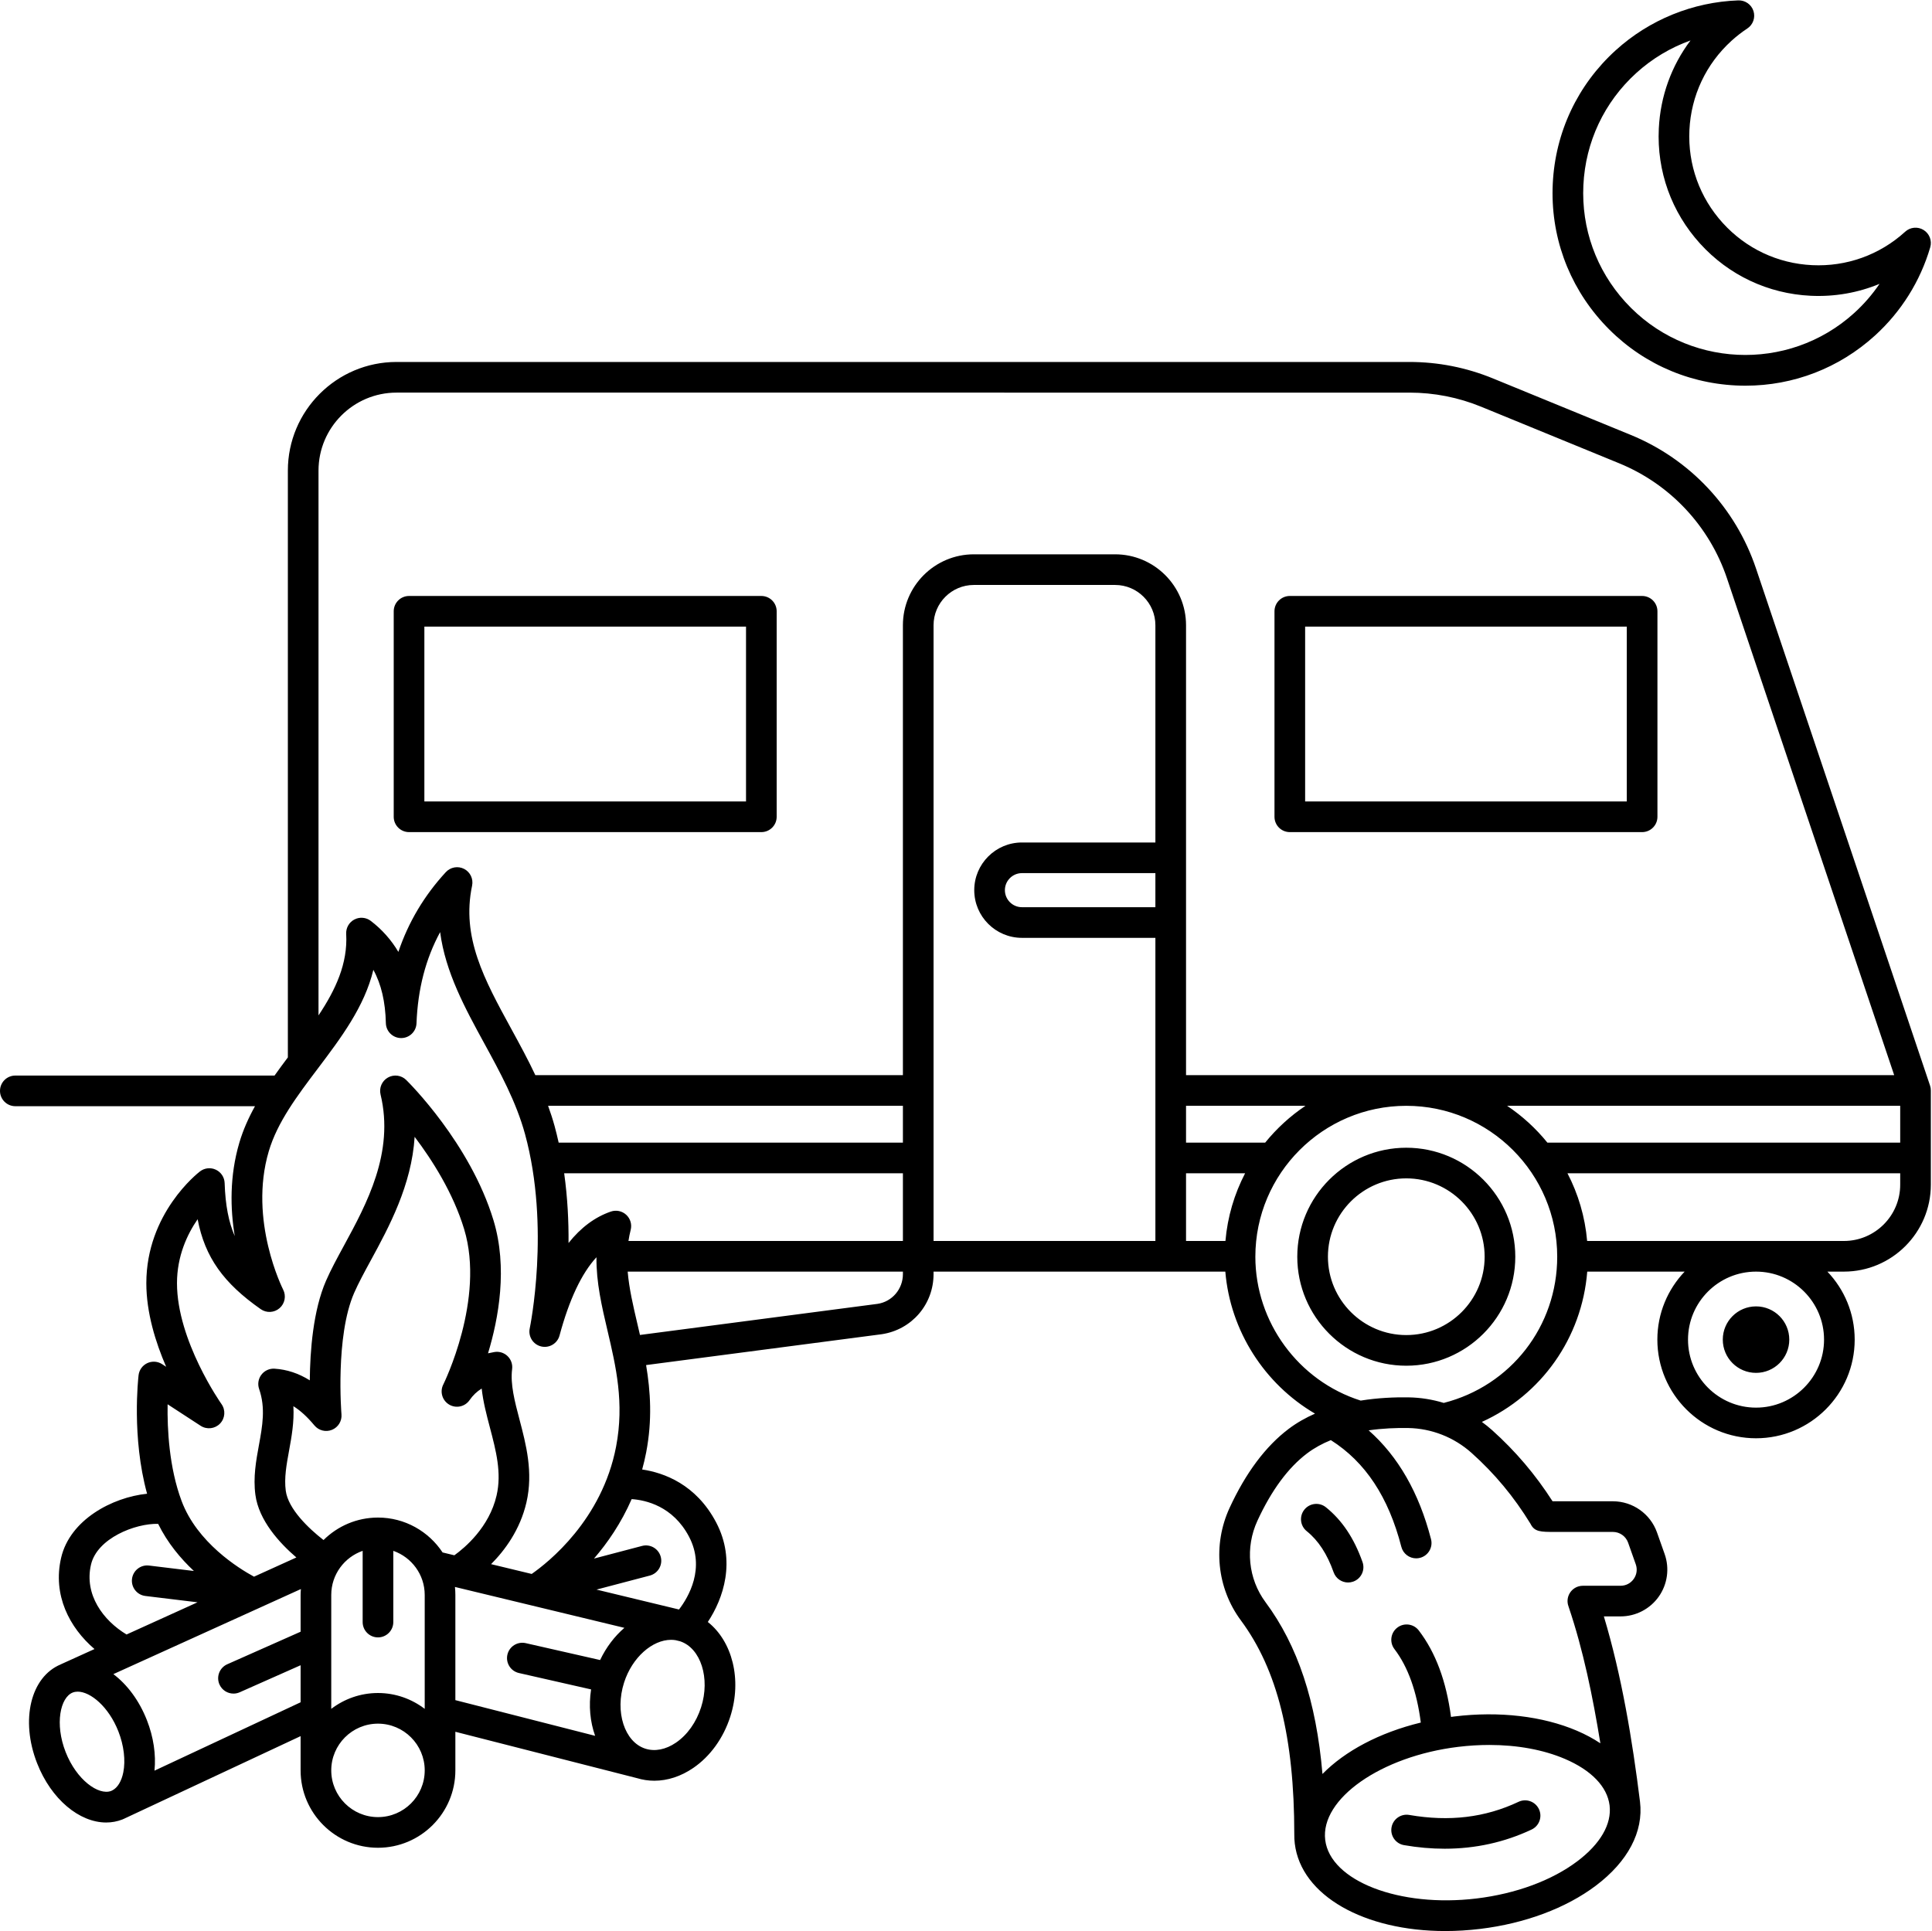 <?xml version="1.0" encoding="UTF-8"?><svg xmlns="http://www.w3.org/2000/svg" xmlns:xlink="http://www.w3.org/1999/xlink" height="504.1" preserveAspectRatio="xMidYMid meet" version="1.0" viewBox="0.0 -0.1 504.3 504.1" width="504.3" zoomAndPan="magnify"><g id="change1_1"><path d="M453.153,100.527c0.826,0.04,1.648,0.059,2.469,0.059c12.525,0,24.437-4.593,33.772-13.073 c6.855-6.228,11.85-14.198,14.444-23.049c0.504-1.72-0.197-3.565-1.717-4.516c-1.521-0.951-3.486-0.775-4.813,0.431 c-0.018,0.017-0.04,0.037-0.061,0.057c-6.656,6.031-15.261,9.112-24.235,8.685c-8.988-0.432-17.27-4.337-23.32-10.998 c-6.051-6.661-9.145-15.279-8.714-24.267c0.432-8.988,4.337-17.27,10.998-23.32c1.286-1.168,2.671-2.245,4.118-3.2 c1.496-0.988,2.151-2.85,1.605-4.557c-0.545-1.707-2.154-2.837-3.952-2.778c-11.859,0.423-23.228,5.05-32.012,13.029 c-9.947,9.037-15.781,21.406-16.425,34.829c-0.645,13.423,3.977,26.294,13.013,36.241C427.361,94.05,439.729,99.883,453.153,100.527 z M413.302,48.244c0.542-11.289,5.447-21.691,13.813-29.291c4.138-3.759,8.958-6.633,14.151-8.497 c-4.981,6.615-7.871,14.564-8.277,23.018c-0.534,11.122,3.295,21.787,10.783,30.029s17.736,13.075,28.858,13.609 c6.247,0.298,12.358-0.779,17.973-3.11c-1.875,2.766-4.084,5.315-6.587,7.589c-17.27,15.688-44.083,14.4-59.77-2.869 C416.646,70.357,412.76,59.533,413.302,48.244z M428.083,470.251C428.081,470.229,428.092,470.318,428.083,470.251L428.083,470.251z M503.791,283.302l-45.427-134.993c-5.326-15.827-17.242-28.536-32.692-34.869l-35.979-14.75 c-6.956-2.851-14.294-4.297-21.813-4.297H103.495c-15.636,0-28.356,12.721-28.356,28.356v153.188 c-1.173,1.563-2.34,3.141-3.475,4.743H4c-2.209,0-4,1.791-4,4s1.791,4,4,4h62.558c-1.679,3.031-3.098,6.187-4.082,9.521 c-2.586,8.757-2.371,17.309-1.198,24.389c-1.575-3.608-2.452-8.022-2.642-13.845c-0.049-1.498-0.931-2.843-2.286-3.484 c-1.354-0.642-2.954-0.473-4.144,0.438c-0.572,0.438-14.01,10.934-14.01,29.187c0,7.703,2.416,15.465,5.175,21.817l-1.045-0.681 c-1.158-0.754-2.625-0.856-3.879-0.271c-1.253,0.587-2.114,1.779-2.276,3.153c-0.085,0.718-1.84,16.191,2.221,30.941 c-9.138,0.938-20.152,6.833-22.439,16.726c-2.254,9.748,2.175,18.224,8.711,23.82l-8.788,3.987l0.004,0.008 c-7.886,3.255-10.616,14.529-6.198,25.813c3.693,9.431,11.048,15.475,18.035,15.474c1.442,0,2.87-0.258,4.245-0.796 c0.08-0.031,0.153-0.078,0.232-0.111l0.004,0.01l46.266-21.65v8.943c0,11.137,9.061,20.198,20.198,20.198 c11.138,0,20.199-9.061,20.199-20.198v-10.082l47.374,12.097l0-0.002c1.492,0.454,3.019,0.686,4.557,0.686 c3.447,0,6.939-1.13,10.167-3.336c4.43-3.028,7.86-7.784,9.661-13.391c3.126-9.737,0.499-19.683-5.863-24.717 c4.041-6.082,7.458-15.935,2.178-25.985c-5.243-9.979-13.661-12.981-19.314-13.822c0.398-1.446,0.753-2.935,1.048-4.474 c1.619-8.456,1.128-15.958-0.023-22.785l61.547-8.06c7.815-1.188,13.488-7.788,13.488-15.692v-0.645h76.159 c1.292,15.489,10.224,29.353,23.409,37.075c-2.408,1.062-4.726,2.36-6.861,3.969c-6.014,4.534-11.204,11.47-15.426,20.615 c-4.463,9.669-3.335,20.934,2.944,29.4c9.507,12.817,13.935,30.543,13.935,55.785c-0.012,0.822,0.028,1.647,0.129,2.477 c1.654,13.63,18.196,22.827,39.271,22.826c2.969,0,6.031-0.183,9.15-0.562c11.661-1.415,22.362-5.413,30.13-11.258 c8.405-6.324,12.511-14.116,11.561-21.939c-1.992-16.056-4.784-32.917-9.434-48.381h4.361c3.957,0,7.683-1.929,9.966-5.16 c2.284-3.231,2.859-7.388,1.539-11.118l-1.997-5.641c-1.722-4.864-6.345-8.132-11.505-8.132c0,0-10.954,0-15.754,0 c-4.491-7.002-9.672-13.095-15.789-18.576c-0.853-0.764-1.745-1.476-2.663-2.144c15.518-7.032,26.116-21.901,27.504-39.236h25.426 c-4.409,4.624-7.124,10.875-7.124,17.753c0,14.201,11.553,25.754,25.754,25.754s25.754-11.553,25.754-25.754 c0-6.878-2.715-13.13-7.124-17.753h4.307c12.514,0,22.695-10.181,22.695-22.695v-24.59C504,284.144,503.93,283.713,503.791,283.302z M43.75,366.496l8.621,5.614c1.608,1.047,3.738,0.804,5.068-0.582c1.331-1.386,1.488-3.522,0.375-5.088 c-0.116-0.164-11.617-16.519-11.617-31.555c0-7.094,2.685-12.777,5.387-16.699c1.914,9.995,6.807,16.7,16.471,23.477 c1.505,1.056,3.535,0.947,4.922-0.262c1.387-1.208,1.769-3.209,0.93-4.845c-0.091-0.178-9.088-18.04-3.758-36.089 c2.252-7.626,7.395-14.44,12.839-21.653c6.002-7.953,12.159-16.111,14.467-25.732c2.062,3.744,3.138,8.351,3.263,13.901 c0.048,2.161,1.805,3.893,3.967,3.91c0.011,0,0.022,0,0.033,0c2.147,0,3.914-1.697,3.997-3.846 c0.345-8.941,2.377-16.818,6.169-23.812c1.38,10.478,6.508,19.863,11.515,29.027c4.1,7.503,8.339,15.261,10.645,23.701 c6.657,24.368,1.285,50.455,1.23,50.713c-0.45,2.12,0.869,4.212,2.976,4.72c2.107,0.505,4.234-0.755,4.799-2.848 c2.531-9.393,5.76-16.229,9.643-20.439c-0.077,6.567,1.391,12.818,2.917,19.316c2.159,9.192,4.391,18.697,2.205,30.115 c-3.662,19.135-17.703,30.231-22.029,33.247l-10.601-2.558c3.59-3.601,7.578-8.975,9.229-16.115 c1.817-7.853-0.108-15.167-1.807-21.621c-1.251-4.753-2.433-9.244-1.929-13.188c0.16-1.255-0.282-2.511-1.193-3.389 c-0.911-0.877-2.181-1.274-3.431-1.064c-0.569,0.095-1.125,0.207-1.668,0.337c2.786-9.179,5.166-22.393,1.43-34.723 c-6.089-20.091-22.113-35.975-22.792-36.641c-1.274-1.25-3.222-1.505-4.774-0.624c-1.552,0.88-2.334,2.683-1.916,4.417 c3.658,15.162-3.656,28.61-9.533,39.417c-1.768,3.25-3.438,6.32-4.696,9.205c-3.383,7.753-4.175,18.384-4.239,26.003 c-2.919-1.828-5.966-2.832-9.19-3.041c-1.341-0.087-2.63,0.503-3.441,1.569c-0.812,1.067-1.035,2.469-0.595,3.735 c1.721,4.953,0.859,9.665-0.053,14.652c-0.752,4.116-1.531,8.372-0.923,12.957c0.889,6.71,6.307,12.604,10.694,16.368l-11.053,5.015 c-4.036-2.189-14.846-8.894-18.911-19.779C44.133,382.996,43.645,372.942,43.75,366.496z M23.747,408.374 c1.597-6.909,11.57-10.822,17.532-10.662c2.436,4.96,5.858,9.052,9.333,12.303l-11.703-1.42c-2.194-0.272-4.187,1.296-4.453,3.489 c-0.266,2.193,1.296,4.187,3.489,4.453l13.613,1.651l-18.527,8.406C26.904,422.905,21.946,416.164,23.747,408.374z M32.183,462.582 c-0.467,2.345-1.511,4.034-2.88,4.716l-0.306,0.143c-3.258,1.216-9-2.844-11.865-10.158c-2.878-7.35-1.394-14.265,1.856-15.537 c0.396-0.155,0.831-0.231,1.293-0.231c3.326,0,8.094,3.924,10.621,10.376C32.338,455.559,32.805,459.455,32.183,462.582z M78.465,416.266v9.603l-19.143,8.496c-2.019,0.896-2.93,3.26-2.034,5.279c0.662,1.492,2.125,2.378,3.659,2.378 c0.542,0,1.093-0.111,1.62-0.345l15.897-7.056v9.671l-38.143,17.849c0.431-4.162-0.244-8.759-1.971-13.168 c-2.032-5.19-5.18-9.337-8.76-12.033l48.952-22.211C78.504,415.239,78.465,415.748,78.465,416.266z M98.663,474.267 c-6.726,0-12.198-5.472-12.198-12.198c0-6.727,5.472-12.199,12.198-12.199c6.727,0,12.199,5.472,12.199,12.199 C110.862,468.795,105.39,474.267,98.663,474.267z M110.862,446.007c-3.394-2.584-7.613-4.138-12.199-4.138 c-4.585,0-8.804,1.553-12.198,4.138v-29.741c0-5.324,3.434-9.85,8.198-11.511v18.597c0,2.209,1.791,4,4,4s4-1.791,4-4v-18.597 c4.765,1.661,8.199,6.187,8.199,11.511V446.007z M115.525,405.175c-3.616-5.479-9.82-9.107-16.862-9.107 c-5.539,0-10.561,2.244-14.214,5.867c-3.883-3.014-9.228-8.116-9.858-12.869c-0.442-3.335,0.191-6.799,0.862-10.467 c0.652-3.564,1.36-7.437,1.129-11.603c1.821,1.126,3.629,2.787,5.491,5.023c1.118,1.342,2.977,1.804,4.592,1.141 c1.616-0.662,2.615-2.296,2.468-4.037c-0.017-0.202-1.646-20.346,3.301-31.684c1.12-2.567,2.709-5.489,4.392-8.582 c4.662-8.573,10.623-19.534,11.405-32.183c4.6,6.078,10.062,14.66,12.926,24.112c5.545,18.297-5.34,40.331-5.449,40.548 c-0.947,1.878-0.278,4.168,1.531,5.241c1.809,1.073,4.139,0.562,5.333-1.169c0.861-1.249,1.908-2.251,3.159-3.017 c0.369,3.426,1.262,6.819,2.136,10.141c1.605,6.096,3.121,11.854,1.75,17.781c-1.922,8.312-8.314,13.661-11.019,15.605 L115.525,405.175z M135.458,436.654l18.831,4.277c-0.665,4.295-0.25,8.476,1.054,12.116l-36.482-9.316v-27.464 c0-0.703-0.037-1.398-0.108-2.083l44.229,10.673c-2.549,2.192-4.742,5.048-6.337,8.405l-19.416-4.41 c-2.158-0.485-4.297,0.861-4.787,3.015C131.955,434.021,133.305,436.164,135.458,436.654z M183.003,445.596 c-1.259,3.923-3.588,7.201-6.558,9.231c-2.657,1.816-5.499,2.375-7.998,1.572c-5.448-1.749-7.989-9.652-5.547-17.258 c2.109-6.569,7.37-11.156,12.276-11.156c0.378,0,0.754,0.029,1.127,0.085l1.221,0.295 C182.924,430.16,185.435,438.024,183.003,445.596z M179.854,401.061c4.326,8.233-0.151,15.787-2.616,19.007l-21.535-5.197 l13.921-3.662c2.136-0.562,3.413-2.75,2.851-4.886s-2.75-3.417-4.886-2.851l-12.542,3.299c3.526-4.08,7.094-9.244,9.834-15.521 C168.517,391.5,175.649,393.058,179.854,401.061z M235.682,332.508c0,3.921-2.813,7.194-6.608,7.771l-62.026,8.121 c-0.217-0.946-0.435-1.882-0.652-2.803c-1.137-4.841-2.184-9.32-2.556-13.734h71.841V332.508z M235.682,323.863h-71.639 c0.145-0.963,0.335-1.931,0.583-2.908c0.362-1.423-0.085-2.931-1.165-3.926c-1.079-0.996-2.616-1.318-4.008-0.844 c-4.143,1.419-7.832,4.163-11.052,8.208c0.048-5.587-0.244-11.793-1.14-18.206h88.421V323.863z M235.682,298.188h-89.858 c-0.32-1.444-0.669-2.889-1.064-4.333c-0.493-1.804-1.075-3.554-1.696-5.277h92.618V298.188z M301.585,236.729H266.75 c-2.452,0-4.447-1.995-4.447-4.447s1.995-4.447,4.447-4.447h34.835V236.729z M301.585,219.836H266.75 c-6.863,0-12.447,5.583-12.447,12.447s5.583,12.447,12.447,12.447h34.835v79.134h-57.903V163.121 c0-5.797,4.716-10.514,10.514-10.514h36.876c5.797,0,10.514,4.716,10.514,10.514V219.836z M291.071,144.607h-36.876 c-10.208,0-18.514,8.305-18.514,18.514v117.457H139.74c-1.973-4.192-4.166-8.205-6.322-12.151 c-6.989-12.792-13.026-23.84-10.191-37.317c0.37-1.762-0.481-3.553-2.081-4.378c-1.6-0.825-3.554-0.48-4.774,0.844 c-5.64,6.116-9.779,13.081-12.388,20.822c-1.857-3.134-4.257-5.834-7.191-8.085c-1.241-0.952-2.921-1.093-4.303-0.364 c-1.382,0.73-2.212,2.199-2.125,3.759c0.431,7.752-2.769,14.566-7.226,21.268V122.75c0-11.225,9.132-20.356,20.356-20.356H367.88 c6.472,0,12.79,1.245,18.778,3.699l35.979,14.75c13.301,5.452,23.559,16.393,28.144,30.018l43.651,129.717H309.585V163.121 C309.585,152.912,301.28,144.607,291.071,144.607z M340.759,288.578c-3.97,2.66-7.513,5.906-10.514,9.61h-20.66v-9.61H340.759z M319.869,323.863h-10.284v-17.675h15.42C322.209,311.564,320.415,317.536,319.869,323.863z M420.136,471.178 c0.002,0.017,0.005,0.035,0.007,0.052c0.583,4.865-2.41,10.038-8.43,14.568c-6.663,5.013-15.997,8.461-26.285,9.709 c-20.119,2.439-38.214-4.56-39.516-15.287c-1.301-10.727,14.596-21.852,34.714-24.292c2.748-0.333,5.467-0.498,8.123-0.498 c7.288,0,14.101,1.241,19.72,3.64C415.389,462.025,419.529,466.324,420.136,471.178z M399.503,397.698 c1.031,2.12,2.663,2.12,6.347,2.121h15.163c1.778,0,3.371,1.126,3.964,2.802l1.997,5.642c0.461,1.304,0.268,2.7-0.53,3.83 c-0.799,1.13-2.05,1.778-3.434,1.778c0,0-8.822,0-9.754,0c-0.384-0.005-0.795,0.042-1.194,0.156 c-2.051,0.59-3.277,2.686-2.787,4.763c0.06,0.252,0.133,0.484,0.217,0.697c3.765,11.137,6.267,23.317,8.247,35.512 c-1.828-1.217-3.869-2.32-6.128-3.285c-8.94-3.817-20.287-5.143-31.949-3.726c-0.307,0.037-0.607,0.084-0.912,0.125 c-1.247-9.394-4.01-16.806-8.407-22.567c-1.341-1.756-3.851-2.093-5.607-0.752c-1.756,1.34-2.093,3.851-0.752,5.607 c3.538,4.635,5.842,11.085,6.881,19.181c-10.824,2.63-19.813,7.453-25.668,13.424c-1.635-19.027-6.46-33.515-14.865-44.847 c-4.536-6.115-5.343-14.27-2.106-21.281c3.663-7.935,8.029-13.85,12.978-17.581c1.883-1.42,3.978-2.55,6.182-3.445 c9.013,5.715,15.045,14.843,18.401,27.858c0.465,1.804,2.089,3.002,3.87,3.002c0.331,0,0.667-0.042,1.002-0.128 c2.139-0.551,3.426-2.733,2.874-4.872c-3.126-12.121-8.594-21.632-16.282-28.414c3.657-0.524,7.23-0.66,10.321-0.607 c6.105,0.103,11.986,2.416,16.56,6.513C390.152,384.594,395.182,390.647,399.503,397.698z M376.859,366.139 c-2.95-0.899-6.027-1.396-9.151-1.449c-3.722-0.062-8.064,0.127-12.534,0.843c-16.229-5.141-27.495-20.457-27.495-37.558 c0-21.723,17.673-39.396,39.396-39.396s39.396,17.673,39.396,39.396C406.472,346.147,394.346,361.688,376.859,366.139z M458.368,367.37c-9.79,0-17.754-7.964-17.754-17.754c0-9.789,7.964-17.753,17.754-17.753s17.754,7.964,17.754,17.753 C476.122,359.406,468.158,367.37,458.368,367.37z M496,309.168c0,8.103-6.592,14.695-14.695,14.695h-67.023 c-0.547-6.327-2.341-12.299-5.136-17.675H496V309.168z M496,298.188h-92.094c-3.001-3.704-6.544-6.949-10.514-9.61H496V298.188z M467.047,349.617c0,4.793-3.886,8.679-8.679,8.679c-4.793,0-8.679-3.886-8.679-8.679s3.886-8.679,8.679-8.679 C463.162,340.937,467.047,344.823,467.047,349.617z M198.731,155.481H106.77c-2.209,0-4,1.791-4,4v53.647c0,2.209,1.791,4,4,4 h91.961c2.209,0,4-1.791,4-4v-53.647C202.731,157.272,200.94,155.481,198.731,155.481z M194.731,209.128H110.77v-45.647h83.961 V209.128z M336.672,217.128h91.961c2.209,0,4-1.791,4-4v-53.647c0-2.209-1.791-4-4-4h-91.961c-2.209,0-4,1.791-4,4v53.647 C332.672,215.337,334.463,217.128,336.672,217.128z M340.672,163.481h83.961v45.647h-83.961V163.481z M401.7,472.184 c0.942,1.998,0.087,4.382-1.911,5.325c-7.07,3.335-14.671,5.01-22.695,5.01c-3.461,0-7-0.312-10.611-0.936 c-2.177-0.376-3.637-2.446-3.26-4.623c0.375-2.177,2.451-3.637,4.623-3.26c10.475,1.809,19.807,0.689,28.53-3.427 C398.374,469.33,400.757,470.186,401.7,472.184z M355.652,407.683c0.737,2.083-0.353,4.368-2.436,5.105 c-0.441,0.156-0.892,0.23-1.335,0.23c-1.647,0-3.189-1.025-3.771-2.666c-1.695-4.786-3.992-8.298-7.024-10.736 c-1.722-1.385-1.995-3.902-0.61-5.624c1.385-1.722,3.903-1.995,5.624-0.61C350.323,396.779,353.448,401.456,355.652,407.683z M367.076,299.521c-15.689,0-28.454,12.764-28.454,28.454c0,15.689,12.764,28.453,28.454,28.453 c15.689,0,28.453-12.764,28.453-28.453C395.529,312.285,382.765,299.521,367.076,299.521z M367.076,348.427 c-11.278,0-20.454-9.175-20.454-20.453c0-11.278,9.175-20.454,20.454-20.454c11.278,0,20.453,9.175,20.453,20.454 C387.529,339.252,378.354,348.427,367.076,348.427z"/></g></svg>